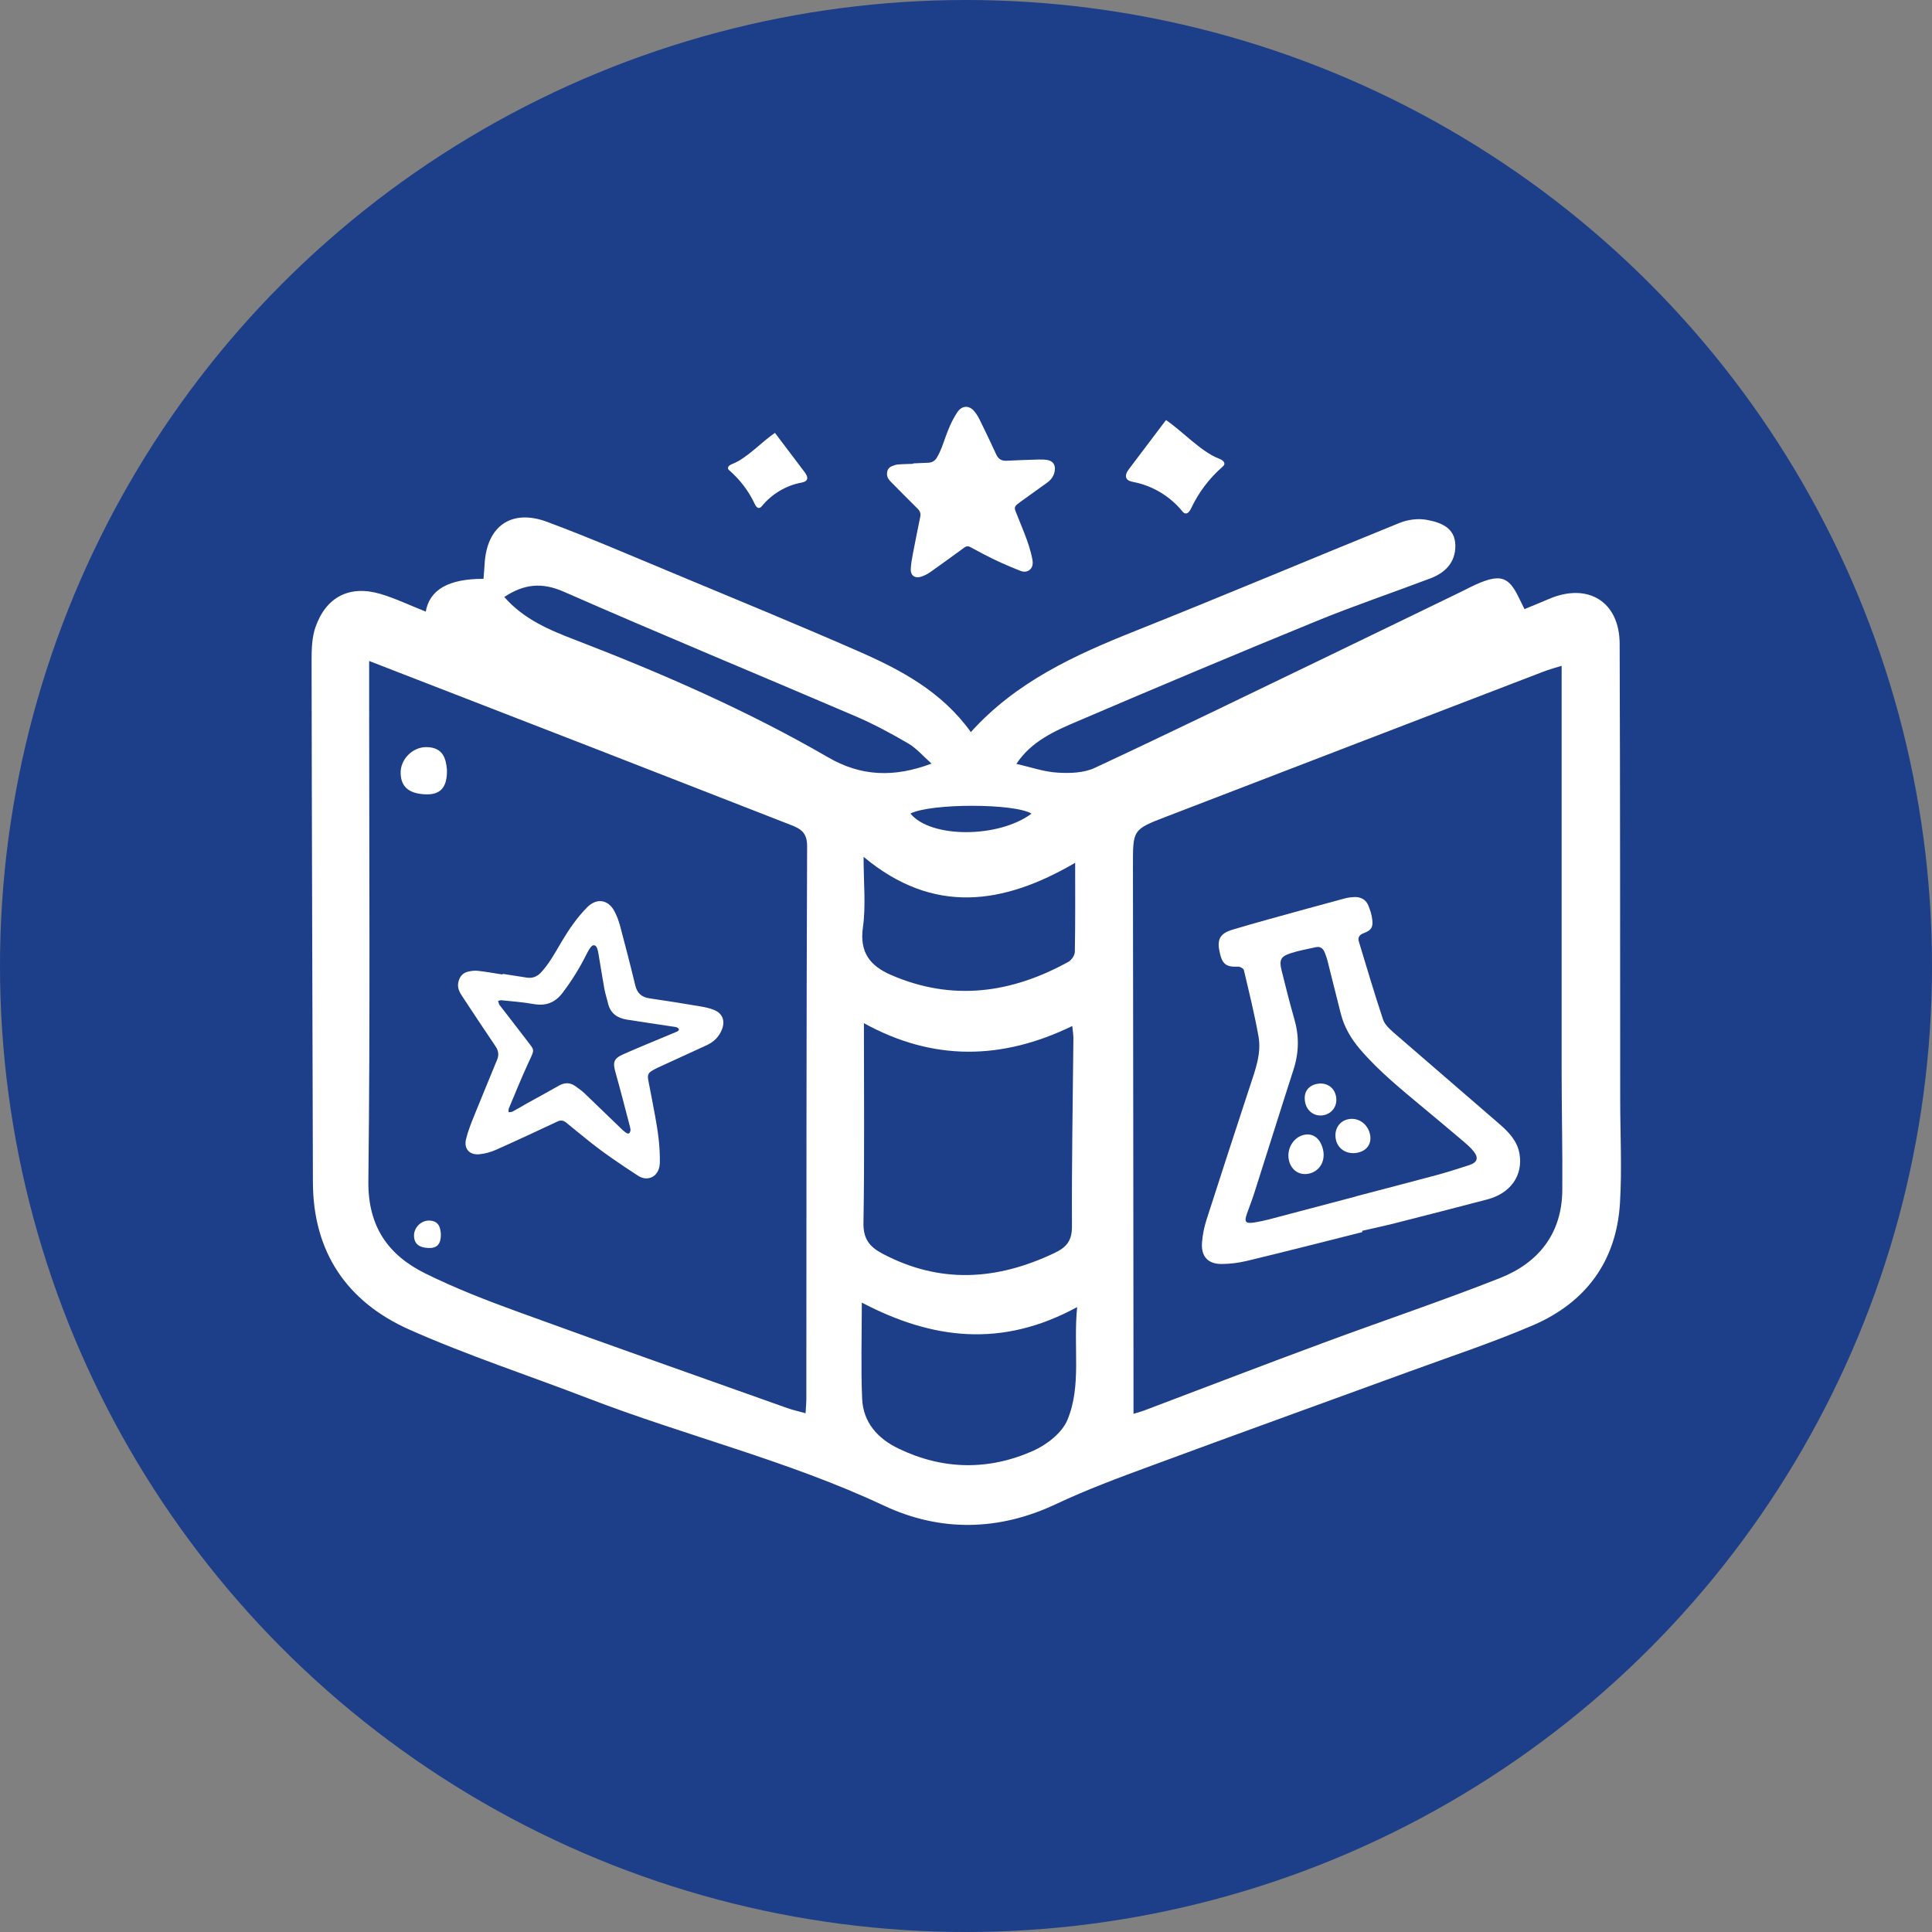 <svg xmlns="http://www.w3.org/2000/svg" id="Calque_2" viewBox="0 0 174.86 174.86"><rect x="0" y="0" width="174.86" height="174.86" fill="#808080" stroke="none"/><defs><style>      .cls-1 {        fill: #fff;      }      .cls-2 {        fill: #1d3e89;      }    </style></defs><g id="Calque_1-2" data-name="Calque_1"><circle class="cls-2" cx="87.43" cy="87.43" r="87.43"></circle><g><path class="cls-1" d="M38.53,55.38q.5-3.01,5.23-2.99c.03-.44.08-.88.1-1.33.19-3.44,2.42-5.04,5.68-3.82,3.84,1.43,7.6,3.06,11.38,4.63,5.59,2.33,11.19,4.63,16.74,7.06,3.86,1.69,7.58,3.66,10.21,7.33,4.1-4.56,9.42-6.98,14.92-9.17,7.98-3.18,15.89-6.52,23.85-9.75.75-.31,1.7-.44,2.49-.29,1.25.23,2.57.69,2.59,2.32.02,1.51-.9,2.46-2.24,2.97-3.45,1.31-6.96,2.49-10.37,3.89-7.21,2.95-14.39,5.97-21.54,9.03-2.09.89-4.23,1.82-5.58,3.88,1.3.29,2.5.72,3.73.79,1.11.07,2.36.03,3.34-.42,7.05-3.29,14.05-6.7,21.06-10.08,4.05-1.95,8.09-3.92,12.14-5.88.57-.28,1.13-.58,1.72-.82,1.87-.75,2.6-.46,3.46,1.31.15.3.3.61.54,1.09.77-.32,1.49-.61,2.21-.92,3.53-1.51,6.39.24,6.4,4.06.05,13.75.04,27.5.05,41.25,0,3.12.17,6.25-.02,9.35-.31,5.26-3.08,9.01-7.86,11.07-3.7,1.59-7.54,2.85-11.33,4.24-7.74,2.83-15.5,5.62-23.23,8.48-2.91,1.07-5.82,2.15-8.62,3.47-5.21,2.46-10.51,2.52-15.58.14-8.66-4.07-17.95-6.31-26.82-9.73-5.38-2.07-10.89-3.87-16.15-6.21-5.62-2.51-8.7-7-8.71-13.35-.04-15.77-.1-31.54-.12-47.31,0-.97.04-2,.35-2.9.96-2.76,3.1-3.84,5.9-3.01,1.37.41,2.67,1.04,4.12,1.61ZM33.41,59.82c0,1.31,0,2.45,0,3.6,0,14.49.1,28.98-.07,43.47-.05,4.12,1.79,6.71,5.18,8.38,2.73,1.35,5.6,2.46,8.47,3.5,8.07,2.94,16.17,5.79,24.26,8.67.5.18,1.03.29,1.66.47.03-.61.07-.95.07-1.29.01-16.68,0-33.37.07-50.05,0-1.24-.61-1.57-1.51-1.92-5.91-2.3-11.81-4.61-17.72-6.91-6.71-2.61-13.42-5.2-20.42-7.92ZM141.34,60.26c-.49.15-1.09.31-1.68.54-11.36,4.36-22.71,8.73-34.07,13.1-3.11,1.19-3.05,1.2-3.05,4.52.03,15.82.03,31.64.05,47.46,0,.65,0,1.3,0,2.08.52-.16.74-.21.94-.29,5.44-2.06,10.88-4.15,16.34-6.17,5.29-1.96,10.65-3.76,15.9-5.83,3.48-1.38,5.59-4.02,5.63-7.93.03-3.58-.06-7.16-.06-10.74,0-12.17,0-24.35,0-36.73ZM78.19,92.6c0,6.17.06,12.11-.04,18.04-.03,1.46.51,2.18,1.71,2.82,5.23,2.77,10.38,2.42,15.59-.06,1.15-.55,1.58-1.16,1.57-2.46-.03-5.65.08-11.3.13-16.95,0-.32-.05-.63-.1-1.13-6.4,3.11-12.64,3.18-18.87-.26ZM78,117.89c0,3.09-.09,5.9.03,8.7.09,2.16,1.42,3.62,3.3,4.52,4.03,1.94,8.16,1.99,12.2.19,1.22-.55,2.6-1.62,3.08-2.79,1.3-3.12.51-6.5.88-10.21-6.81,3.71-13.09,2.95-19.5-.41ZM78.16,77.55c0,2.37.22,4.41-.06,6.38-.32,2.28.66,3.49,2.54,4.31,5.56,2.41,10.9,1.66,16.06-1.19.29-.16.58-.6.58-.92.05-2.57.03-5.13.03-8.04-6.51,3.8-12.83,4.73-19.15-.54ZM45.64,54.03c1.77,2.03,4.11,3,6.46,3.9,7.86,3.03,15.56,6.39,22.86,10.62,2.95,1.71,5.94,1.85,9.35.56-.77-.68-1.36-1.39-2.12-1.83-1.54-.9-3.12-1.75-4.75-2.45-8.79-3.77-17.64-7.42-26.4-11.27-2-.88-3.6-.71-5.4.47ZM93.36,73.64c-1.53-.94-9.08-.95-10.96-.01,1.81,2.24,7.95,2.25,10.96.01Z"></path><path class="cls-1" d="M40.45,69.64c.05,1.71-.66,2.33-2.02,2.25-1.22-.07-2.15-.52-2.17-1.93-.02-1.24,1.07-2.33,2.29-2.34,1.6-.01,1.81,1.12,1.9,2.02Z"></path><path class="cls-1" d="M45.49,88.14c.73.11,1.45.23,2.18.34.51.08.94-.08,1.29-.46.76-.82,1.28-1.79,1.84-2.74.67-1.13,1.41-2.22,2.34-3.16.86-.87,1.92-.72,2.49.39.21.41.37.84.49,1.28.47,1.78.94,3.57,1.37,5.37.17.72.57,1.1,1.31,1.2,1.54.22,3.07.47,4.61.73.4.07.8.15,1.17.3.8.3,1.07.97.77,1.76-.26.68-.74,1.15-1.39,1.45-1.45.67-2.91,1.33-4.36,2-.17.08-.33.16-.49.25-.45.25-.53.44-.43.95.21,1.08.42,2.16.62,3.25.25,1.35.44,2.7.42,4.08,0,.22-.02.45-.09.65-.26.83-1.13,1.12-1.87.64-1.65-1.07-3.28-2.17-4.8-3.42-.57-.47-1.15-.92-1.71-1.39-.26-.21-.5-.25-.81-.1-1.85.87-3.7,1.73-5.56,2.56-.47.21-.99.35-1.51.4-.89.08-1.4-.51-1.19-1.37.18-.74.47-1.47.76-2.18.67-1.67,1.37-3.33,2.05-5,.18-.43.13-.82-.14-1.22-1.02-1.51-2.03-3.03-3.03-4.55-.25-.37-.44-.77-.34-1.24.1-.48.37-.84.85-.96.31-.08.64-.12.95-.08.74.08,1.47.22,2.21.33,0-.02,0-.04,0-.06ZM57.07,102.31c0-.07-.02-.2-.05-.32-.43-1.64-.85-3.29-1.31-4.92-.26-.92-.18-1.26.7-1.65,1.37-.61,2.76-1.17,4.14-1.75.25-.11.51-.21.76-.32.06-.03.15-.13.14-.18-.02-.07-.1-.15-.18-.18-.13-.05-.27-.06-.4-.08-1.38-.21-2.77-.41-4.15-.63-.86-.14-1.48-.57-1.69-1.47-.1-.44-.25-.87-.33-1.31-.19-1.07-.36-2.14-.54-3.21-.03-.16-.06-.33-.12-.48-.12-.29-.35-.35-.55-.11-.16.19-.28.41-.39.63-.61,1.24-1.33,2.4-2.17,3.51-.7.93-1.54,1.23-2.66,1.03-.95-.17-1.92-.24-2.88-.34-.1-.01-.21.04-.31.06.03.1.06.2.09.3.01.03.04.06.06.09.83,1.08,1.67,2.15,2.49,3.23.65.86.68.74.2,1.77-.67,1.43-1.26,2.9-1.87,4.35-.04.1-.02.22-.02.33.12-.01.25,0,.35-.05.42-.22.83-.47,1.25-.71,1-.55,2-1.1,2.99-1.66.49-.27.97-.27,1.43.05.29.21.59.41.85.66,1.12,1.06,2.22,2.15,3.34,3.22.14.14.3.28.47.38.19.11.31.03.35-.25Z"></path><path class="cls-1" d="M82.66,41.94c.46-.02.92-.04,1.38-.06.32-.02.57-.16.74-.44.36-.59.57-1.25.8-1.9.28-.78.6-1.53,1.06-2.22.42-.64,1.09-.67,1.57-.06.18.22.33.47.46.73.51,1.04,1.01,2.08,1.49,3.13.19.42.48.61.95.58.97-.05,1.94-.08,2.91-.11.25,0,.51,0,.76.04.53.09.77.46.68.99-.07.45-.31.79-.68,1.06-.81.58-1.62,1.17-2.44,1.75-.09.07-.19.14-.27.21-.24.21-.27.34-.15.64.26.64.52,1.28.77,1.92.31.8.6,1.61.75,2.45.02.13.04.28.02.41-.06.54-.56.82-1.07.62-1.14-.45-2.27-.94-3.36-1.52-.41-.22-.82-.43-1.22-.65-.18-.1-.33-.09-.51.03-1.03.75-2.06,1.51-3.1,2.24-.26.18-.57.34-.88.43-.53.15-.92-.14-.89-.7.02-.48.11-.96.2-1.43.21-1.11.44-2.21.66-3.31.06-.29-.02-.52-.24-.73-.81-.8-1.61-1.61-2.41-2.42-.2-.2-.36-.42-.36-.72,0-.31.12-.56.4-.69.18-.08.38-.15.57-.17.46-.04.93-.04,1.4-.06,0-.01,0-.02,0-.04Z"></path><g><path class="cls-1" d="M123.31,111.51c-3.48.88-6.97,1.77-10.46,2.61-.75.18-1.53.28-2.3.28-1.23,0-1.85-.69-1.76-1.93.05-.71.2-1.43.42-2.11,1.29-4.02,2.6-8.03,3.92-12.05.48-1.47,1.06-2.96.77-4.53-.36-2.01-.85-3.99-1.32-5.98-.03-.14-.33-.31-.49-.31-1.17.05-1.5-.23-1.74-1.5-.19-1.01.13-1.52,1.17-1.84,1.06-.32,2.13-.62,3.2-.92,2.31-.64,4.62-1.28,6.93-1.9.3-.08.62-.13.94-.14.56-.02,1.02.22,1.24.73.18.42.32.86.37,1.31.09.71-.1.97-.78,1.23-.38.14-.55.39-.43.77.72,2.36,1.41,4.72,2.19,7.05.15.45.58.84.95,1.17,3.19,2.77,6.4,5.52,9.59,8.29.84.73,1.62,1.54,1.81,2.71.32,1.95-.82,3.56-2.93,4.11-2.78.73-5.56,1.44-8.34,2.15-.99.25-1.99.46-2.98.69,0,.03.02.07.02.1ZM122.75,108.29s0-.01,0-.02c2.42-.64,4.84-1.26,7.25-1.91,1-.27,1.99-.59,2.98-.91.74-.24.87-.66.38-1.26-.24-.3-.53-.56-.82-.81-1.19-1.01-2.4-2.02-3.6-3.02-2.04-1.71-4.11-3.36-5.85-5.4-.82-.96-1.43-2-1.74-3.22-.41-1.6-.8-3.21-1.21-4.82-.06-.25-.16-.5-.26-.75-.15-.35-.4-.53-.8-.44-.75.17-1.52.3-2.25.54-.92.29-1.07.61-.84,1.55.37,1.47.73,2.94,1.15,4.39.45,1.54.43,3.04-.06,4.57-1.2,3.72-2.36,7.45-3.55,11.17-.2.64-.45,1.26-.67,1.89-.27.76-.14.93.68.8.43-.07.87-.16,1.29-.27,2.64-.69,5.28-1.39,7.92-2.09Z"></path><path class="cls-1" d="M119.74,104.03c.24,1.03-.27,1.94-1.22,2.18-.88.22-1.64-.27-1.86-1.18-.24-1.02.38-2.08,1.33-2.31.84-.2,1.51.3,1.75,1.32Z"></path><path class="cls-1" d="M123.99,102.63c.19.84-.24,1.5-1.09,1.69-.95.21-1.8-.29-1.99-1.17-.19-.88.26-1.65,1.06-1.84.91-.22,1.8.37,2.02,1.33Z"></path><path class="cls-1" d="M119.14,98.11c.85-.19,1.59.25,1.77,1.07.18.81-.26,1.55-1.05,1.74-.81.19-1.56-.3-1.73-1.13-.18-.86.2-1.49,1.01-1.68Z"></path></g><path class="cls-1" d="M70.14,39.18c-1.16.77-2.56,2.32-3.86,2.81-.2.08-.46.24-.38.44.02.07.08.12.13.16.96.84,1.74,1.87,2.28,3.02.08.18.22.4.42.36.11-.02.18-.11.25-.19.88-1.07,2.15-1.83,3.51-2.09.2-.04.43-.09.53-.26.12-.22-.04-.49-.19-.69-.9-1.19-1.79-2.37-2.69-3.56"></path><path class="cls-1" d="M105.53,38.02c1.44.96,3.18,2.88,4.8,3.49.25.09.57.3.47.55-.03.08-.1.14-.17.2-1.19,1.04-2.16,2.33-2.83,3.76-.11.22-.28.49-.52.45-.13-.02-.23-.14-.31-.24-1.1-1.33-2.67-2.27-4.36-2.6-.25-.05-.53-.11-.65-.33-.15-.28.04-.61.23-.86,1.11-1.47,2.23-2.95,3.34-4.42"></path><path class="cls-1" d="M39.9,111.65c.03.99-.38,1.35-1.17,1.3-.71-.04-1.25-.3-1.26-1.12,0-.72.62-1.35,1.33-1.36.93,0,1.05.65,1.1,1.17Z"></path></g></g></svg>